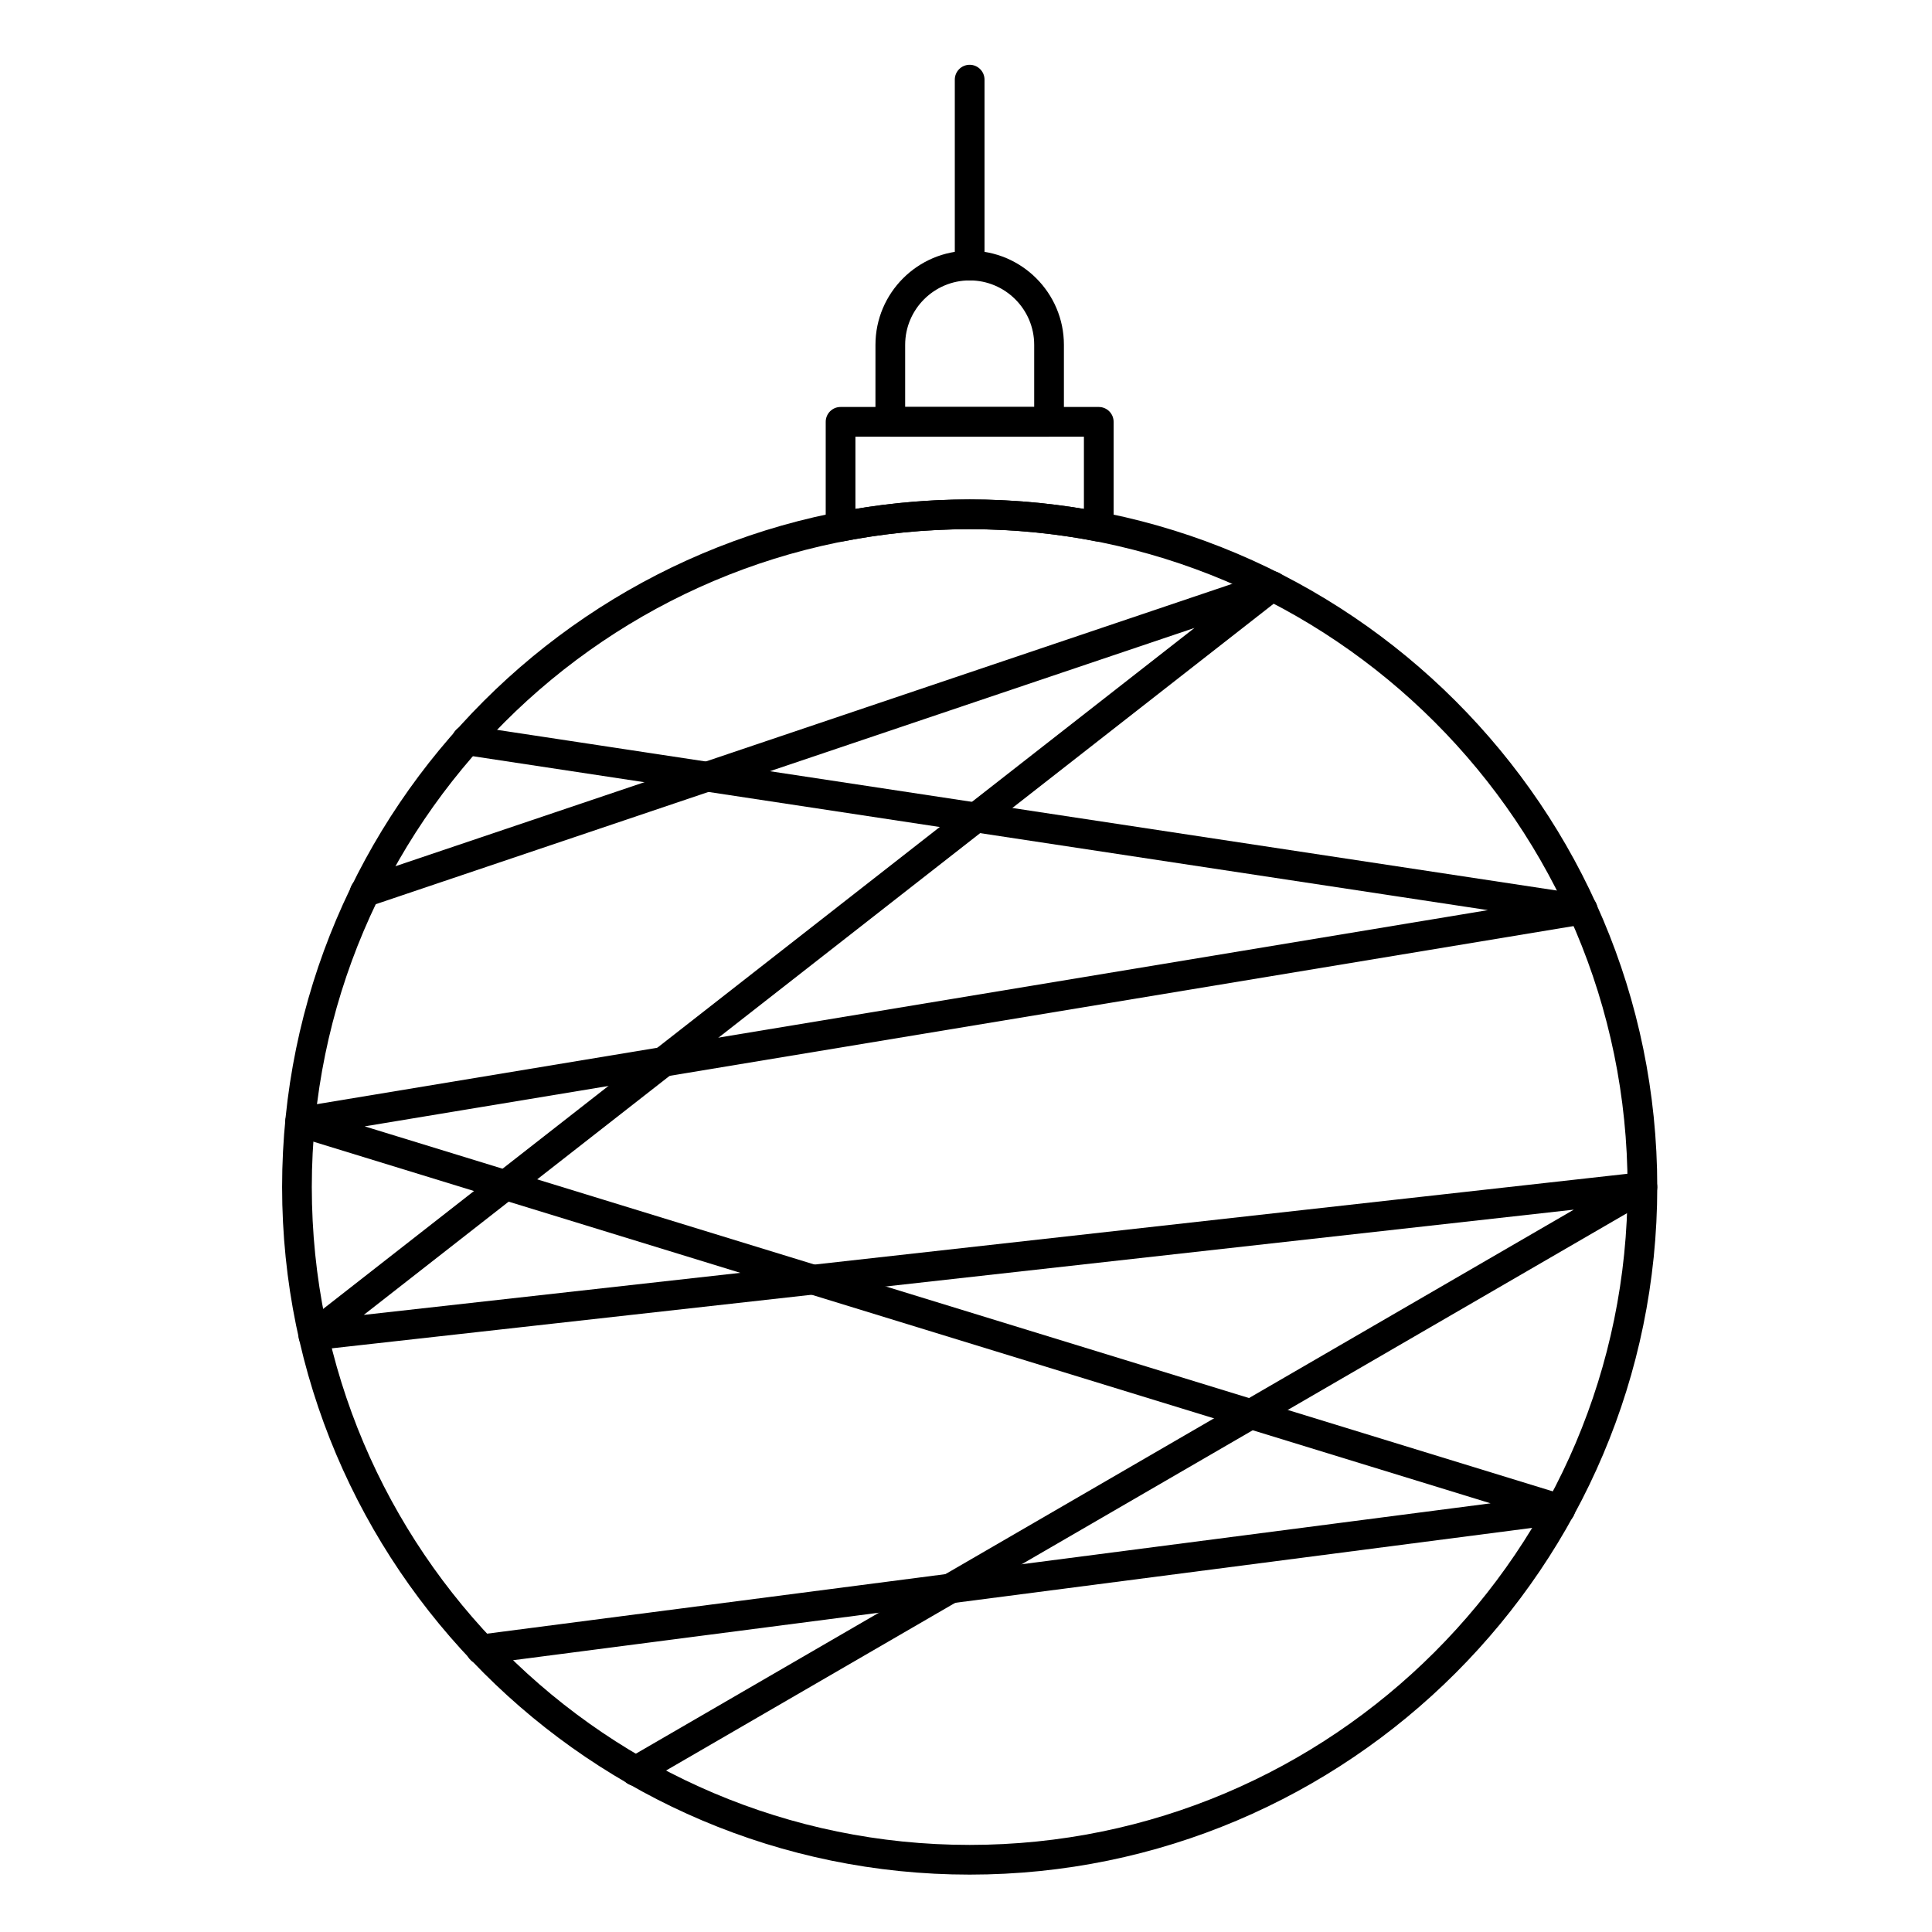 <?xml version="1.0" encoding="UTF-8"?>
<!-- Uploaded to: ICON Repo, www.iconrepo.com, Generator: ICON Repo Mixer Tools -->
<svg fill="#000000" width="800px" height="800px" version="1.1" viewBox="144 144 512 512" xmlns="http://www.w3.org/2000/svg">
 <g>
  <path d="m400.97 640.79c-100.47 0-182.21-81.742-182.21-182.22 0-100.47 81.742-182.21 182.21-182.21s182.22 81.742 182.22 182.21c0 100.48-81.742 182.22-182.22 182.22zm0-356.56c-96.133 0-174.34 78.211-174.34 174.34 0 96.137 78.211 174.35 174.34 174.35 96.133 0 174.35-78.211 174.35-174.35s-78.211-174.34-174.35-174.34z"/>
  <path d="m366.76 287.52c-0.906 0-1.793-0.312-2.504-0.898-0.906-0.746-1.434-1.863-1.434-3.039v-27.793c0-2.172 1.762-3.938 3.938-3.938h68.422c2.172 0 3.938 1.762 3.938 3.938v27.793c0 1.176-0.523 2.289-1.434 3.039-0.91 0.746-2.098 1.051-3.258 0.824-21.883-4.266-45.035-4.266-66.914 0-0.25 0.051-0.504 0.074-0.754 0.074zm34.211-11.16c10.16 0 20.324 0.844 30.277 2.512v-19.145h-60.551v19.145c9.949-1.668 20.113-2.512 30.273-2.512z"/>
  <path d="m422.01 259.72h-42.07c-2.172 0-3.938-1.762-3.938-3.938l0.004-20.395c0-13.758 11.203-24.953 24.969-24.953 13.77 0 24.973 11.191 24.973 24.953v20.395c0 2.172-1.766 3.938-3.938 3.938zm-38.133-7.875h34.195v-16.457c0-9.418-7.672-17.078-17.098-17.078-9.43 0-17.098 7.66-17.098 17.078z"/>
  <path d="m400.97 218.31c-2.172 0-3.938-1.762-3.938-3.938v-49.266c0-2.172 1.762-3.938 3.938-3.938 2.172 0 3.938 1.762 3.938 3.938v49.266c0 2.176-1.766 3.938-3.938 3.938z"/>
  <path d="m271.45 585.05c-1.949 0-3.641-1.445-3.898-3.426-0.281-2.156 1.242-4.129 3.398-4.41l268.07-34.816-316.67-97.289c-1.746-0.535-2.894-2.203-2.769-4.027 0.121-1.824 1.48-3.32 3.285-3.621l315.45-52.266-271.24-41.133c-2.148-0.324-3.629-2.332-3.301-4.481 0.324-2.148 2.332-3.633 4.481-3.301l295.77 44.852c1.914 0.289 3.332 1.93 3.344 3.863 0.016 1.934-1.383 3.594-3.293 3.91l-323.43 53.59 318.02 97.703c1.77 0.547 2.922 2.25 2.766 4.094s-1.578 3.332-3.414 3.57l-286.06 37.152c-0.168 0.023-0.34 0.035-0.508 0.035z"/>
  <path d="m312.41 617.29c-1.359 0-2.68-0.703-3.41-1.961-1.09-1.879-0.449-4.289 1.43-5.379l250.65-145.38-333.61 37.25c-1.754 0.195-3.418-0.797-4.082-2.426-0.664-1.629-0.168-3.504 1.219-4.586l235.94-184.4-218.64 73.781c-2.059 0.695-4.293-0.41-4.988-2.473-0.695-2.059 0.41-4.293 2.473-4.988l240.5-81.16c1.816-0.609 3.812 0.172 4.723 1.863 0.91 1.688 0.473 3.789-1.043 4.969l-243.17 190.06 338.41-37.789c1.852-0.203 3.59 0.914 4.176 2.68 0.582 1.77-0.152 3.703-1.762 4.637l-266.84 154.77c-0.621 0.363-1.301 0.535-1.973 0.535z"/>
 </g>
</svg>